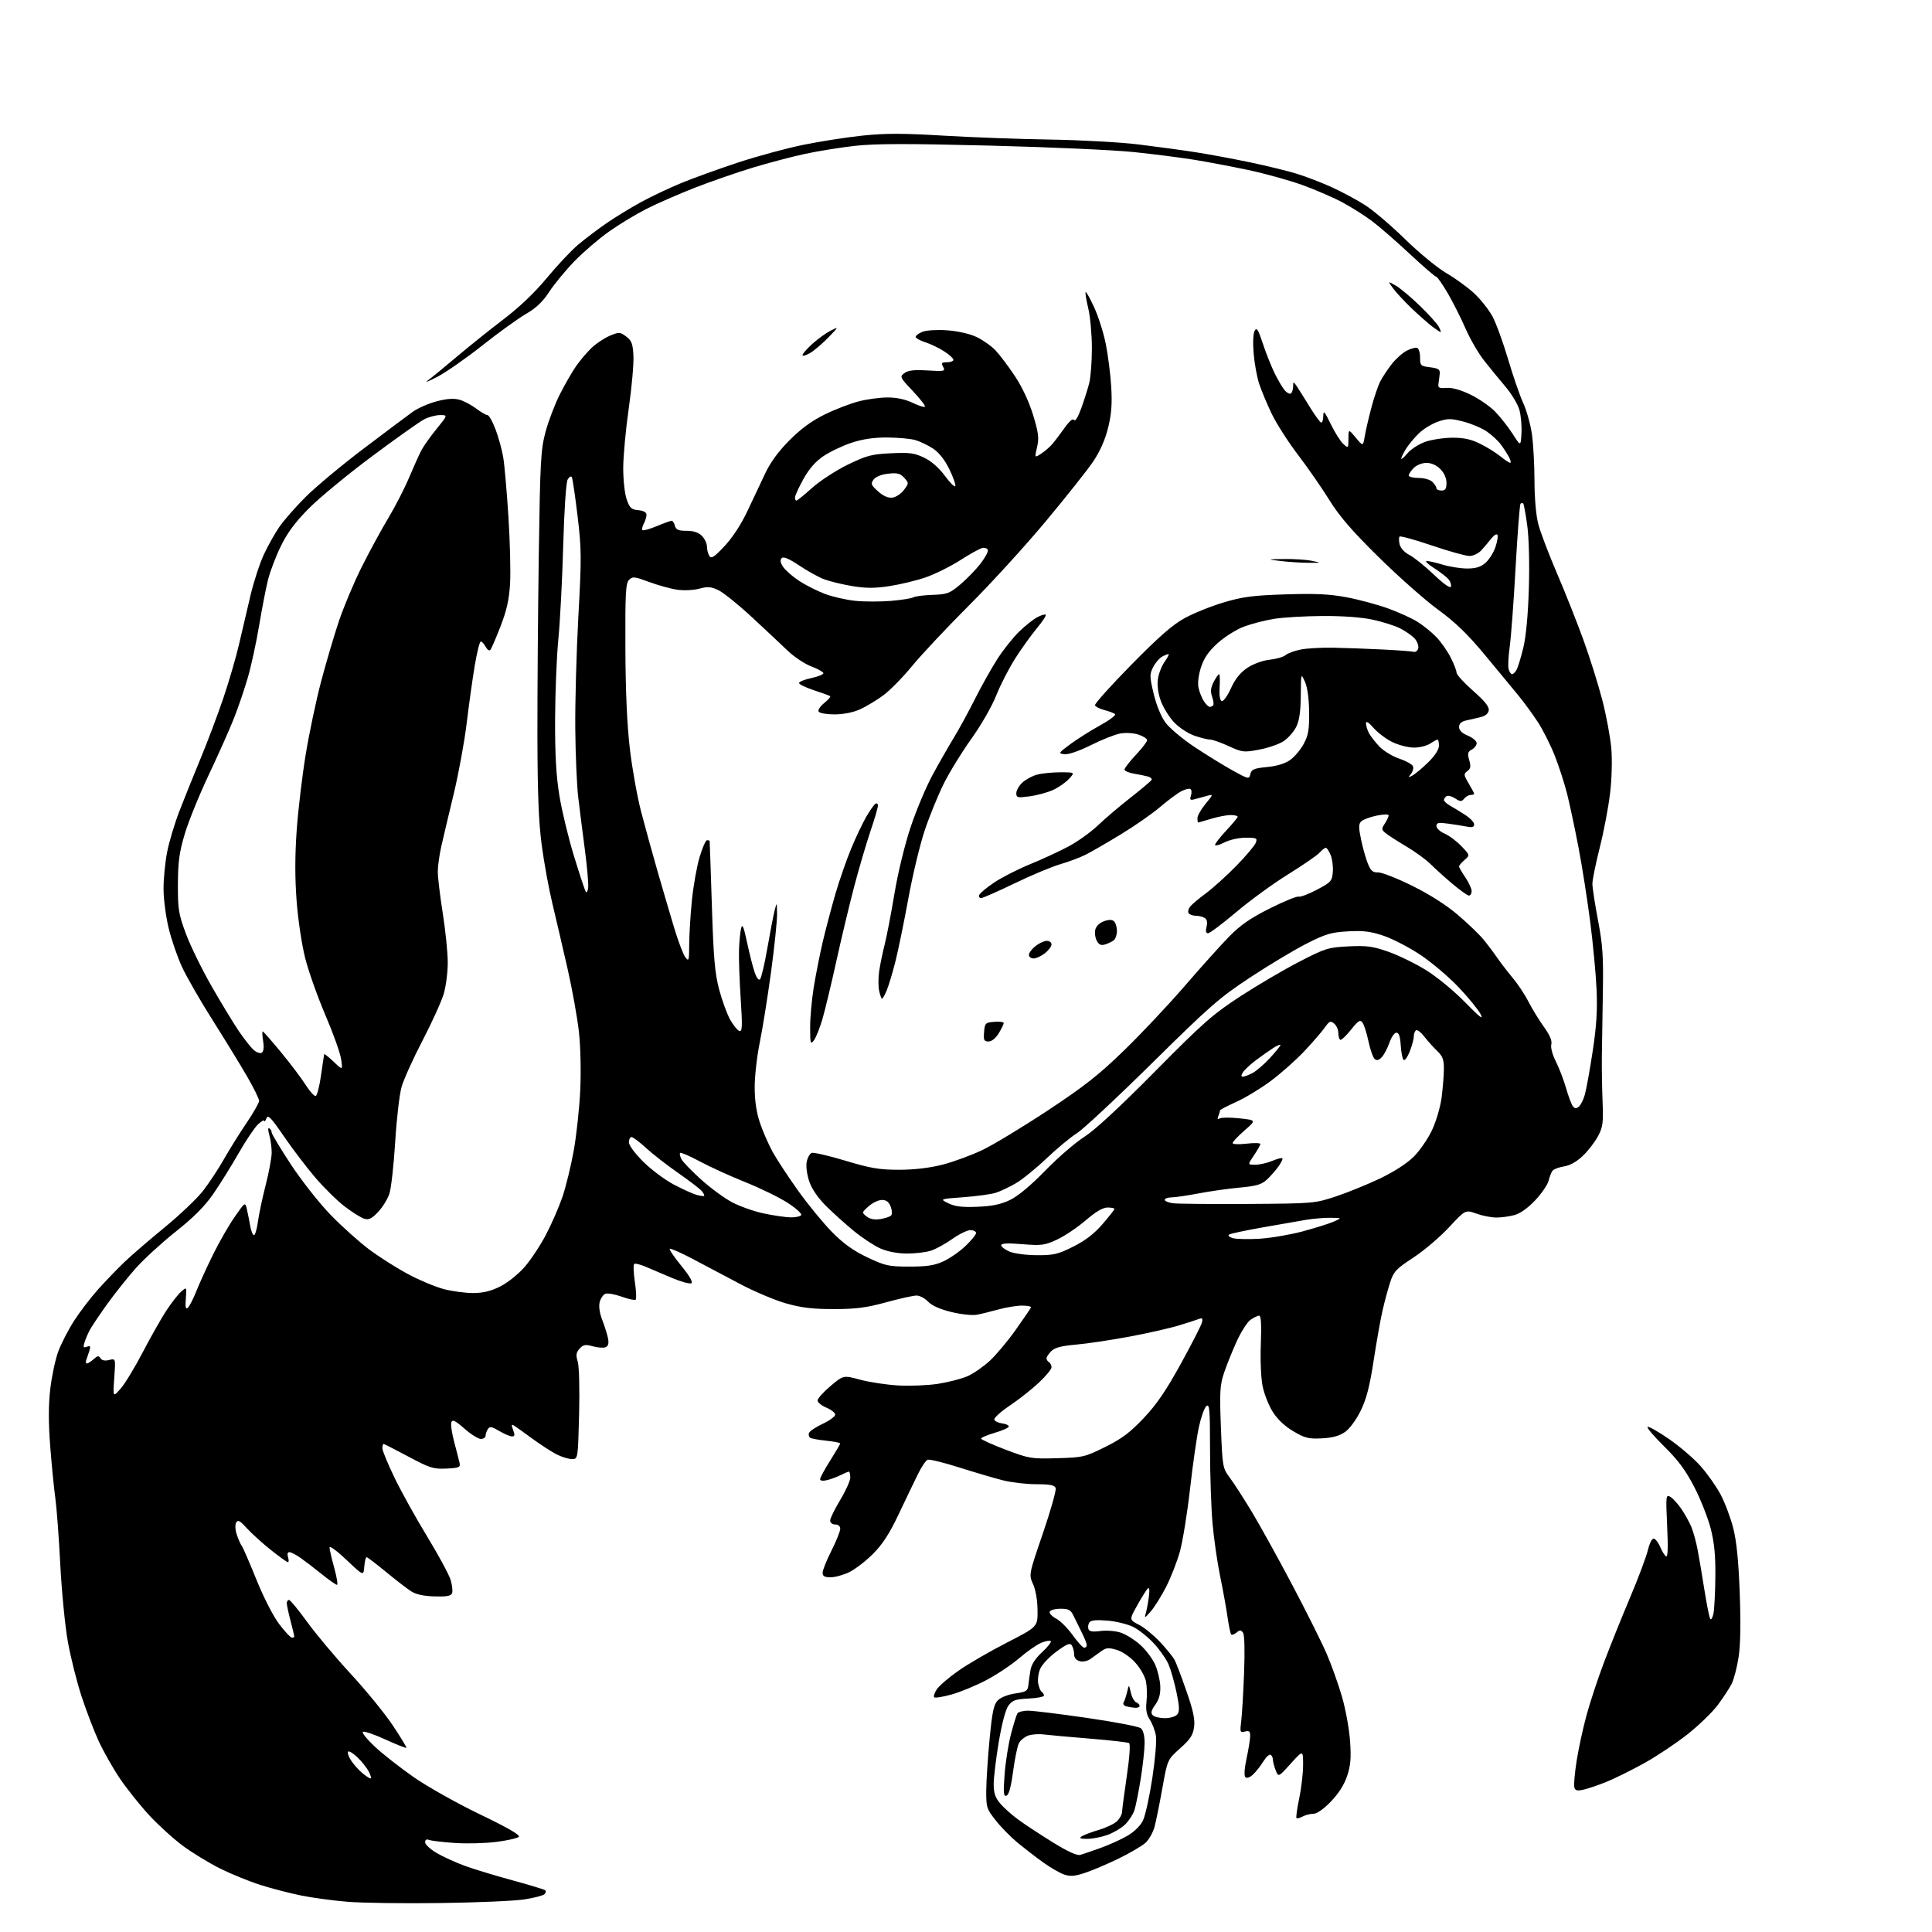<?xml version="1.0" encoding="UTF-8" standalone="no"?>
<svg 
  version="1.1" 
  xmlns="http://www.w3.org/2000/svg" 
  xmlns:xlink="http://www.w3.org/1999/xlink" 
  xmlns:svg="http://www.w3.org/2000/svg"
  xmlns:rdf="http://www.w3.org/1999/02/22-rdf-syntax-ns#"
  xmlns:cc="http://creativecommons.org/ns#"
  xmlns:dc="http://purl.org/dc/elements/1.1/"
  viewBox="0 0 768 768"
  width="768"
  height="768"
>
<style>svg {background-color: white; }</style>"
<path stroke="none" fill="black" fill-rule="evenodd" d="M175.00,756.49C160.43,756.69 143.82,756.46 138.10,755.98C132.38,755.51 124.11,754.39 119.73,753.50C115.34,752.62 108.09,750.74 103.63,749.33C99.16,747.92 91.90,744.96 87.50,742.77C83.10,740.57 76.47,736.53 72.77,733.80C69.07,731.07 63.05,725.61 59.39,721.67C55.73,717.73 50.49,711.16 47.73,707.09C44.97,703.01 41.18,696.33 39.29,692.25C37.40,688.17 34.32,680.12 32.43,674.37C30.55,668.62 28.10,658.87 26.99,652.71C25.88,646.55 24.52,632.73 23.97,622.00C23.42,611.28 22.53,599.35 21.99,595.50C21.45,591.65 20.54,582.42 19.97,574.99C19.24,565.61 19.24,558.67 19.97,552.26C20.55,547.19 21.98,540.44 23.15,537.27C24.32,534.09 27.17,528.58 29.47,525.00C31.78,521.42 36.08,515.80 39.04,512.50C42.01,509.20 46.69,504.33 49.46,501.68C52.23,499.03 59.45,492.81 65.50,487.85C71.55,482.89 78.43,476.34 80.78,473.29C83.14,470.24 86.89,464.54 89.12,460.62C91.35,456.70 95.38,450.24 98.09,446.26C100.79,442.28 103.00,438.38 103.00,437.59C103.00,436.80 100.83,432.41 98.18,427.83C95.53,423.25 89.37,413.21 84.51,405.52C79.64,397.83 74.16,388.29 72.33,384.33C70.50,380.38 68.10,373.39 67.01,368.82C65.91,364.24 65.01,357.28 65.01,353.34C65.00,349.40 65.63,342.87 66.41,338.84C67.18,334.80 69.38,327.45 71.29,322.50C73.20,317.55 77.02,308.07 79.77,301.43C82.53,294.80 86.59,284.00 88.81,277.43C91.03,270.87 93.84,261.23 95.05,256.00C96.26,250.78 98.30,242.05 99.59,236.61C100.88,231.17 103.28,223.87 104.91,220.38C106.54,216.89 109.31,211.96 111.06,209.42C112.81,206.88 117.49,201.54 121.46,197.57C125.43,193.60 135.77,184.98 144.42,178.42C153.08,171.87 161.89,165.26 164.00,163.75C166.11,162.24 170.47,160.33 173.69,159.50C177.78,158.45 180.49,158.28 182.73,158.92C184.48,159.43 187.44,161.00 189.30,162.42C191.17,163.84 193.18,165.00 193.77,165.00C194.37,165.00 195.83,167.59 197.01,170.75C198.20,173.91 199.58,178.97 200.07,181.99C200.57,185.00 201.48,195.57 202.11,205.47C202.74,215.37 203.03,227.30 202.76,231.98C202.38,238.39 201.44,242.60 198.96,249.00C197.14,253.68 195.33,257.89 194.92,258.36C194.52,258.83 193.68,258.27 193.06,257.11C192.44,255.95 191.56,255.00 191.12,255.00C190.67,255.00 189.58,259.39 188.69,264.75C187.80,270.11 186.36,280.43 185.49,287.68C184.61,294.93 182.30,307.53 180.34,315.68C178.37,323.83 176.16,333.20 175.41,336.50C174.66,339.80 174.04,344.30 174.03,346.50C174.03,348.70 174.91,356.12 176.00,363.00C177.09,369.88 177.98,378.68 177.99,382.57C177.99,386.46 177.28,392.08 176.39,395.07C175.51,398.06 171.71,406.41 167.96,413.64C164.20,420.86 160.44,429.19 159.61,432.14C158.78,435.09 157.64,444.93 157.09,454.00C156.53,463.07 155.51,472.26 154.82,474.41C154.13,476.56 152.11,479.86 150.34,481.74C147.78,484.45 146.62,485.02 144.80,484.47C143.54,484.08 140.06,481.91 137.07,479.63C134.09,477.36 128.81,472.18 125.35,468.13C121.88,464.07 116.26,456.68 112.85,451.70C107.68,444.16 106.52,442.97 105.90,444.57C105.48,445.63 105.11,446.08 105.07,445.58C105.03,445.07 103.90,445.69 102.55,446.95C101.21,448.22 97.76,453.36 94.89,458.38C92.02,463.39 87.50,470.65 84.85,474.50C81.43,479.46 77.10,483.83 69.96,489.50C64.42,493.90 57.26,500.45 54.04,504.06C50.82,507.67 45.62,514.20 42.49,518.56C39.36,522.93 36.22,527.62 35.52,529.00C34.83,530.37 33.94,532.51 33.56,533.74C33.00,535.57 33.18,535.87 34.55,535.34C35.94,534.81 36.10,535.11 35.48,537.10C35.06,538.42 34.51,540.06 34.26,540.75C34.00,541.44 34.14,542.00 34.56,542.00C34.99,542.00 36.19,541.23 37.23,540.29C38.77,538.90 39.28,538.83 39.95,539.93C40.50,540.80 41.69,541.04 43.38,540.62C45.98,539.97 45.98,539.97 45.42,547.73C44.87,555.50 44.87,555.50 47.91,552.06C49.59,550.18 53.53,543.69 56.68,537.66C59.82,531.63 64.04,524.18 66.05,521.10C68.05,518.02 70.72,514.60 71.96,513.50C74.23,511.50 74.23,511.50 73.87,516.17C73.60,519.60 73.80,520.58 74.65,519.88C75.28,519.35 76.82,516.35 78.07,513.21C79.32,510.07 82.34,503.45 84.79,498.50C87.24,493.55 91.09,486.86 93.35,483.64C97.45,477.78 97.45,477.78 98.12,480.64C98.50,482.21 99.09,485.19 99.45,487.25C99.80,489.31 100.48,491.00 100.95,491.00C101.42,491.00 102.12,488.64 102.51,485.75C102.89,482.86 104.28,476.29 105.60,471.14C106.92,465.99 108.00,460.14 108.00,458.13C108.00,456.13 107.58,453.02 107.06,451.22C106.48,449.20 106.48,448.18 107.06,448.54C107.58,448.86 108.00,449.60 108.00,450.19C108.00,450.78 111.44,456.49 115.63,462.88C119.83,469.27 126.92,478.27 131.38,482.88C135.85,487.49 142.81,493.73 146.85,496.75C150.89,499.76 157.87,504.18 162.35,506.56C166.83,508.95 173.18,511.59 176.46,512.45C179.74,513.30 184.94,514.00 188.01,514.00C192.03,514.00 195.08,513.27 198.80,511.41C201.73,509.95 205.97,506.57 208.52,503.66C211.00,500.82 214.86,494.99 217.09,490.70C219.33,486.41 222.26,479.66 223.61,475.70C224.95,471.74 226.95,463.55 228.05,457.50C229.14,451.45 230.31,440.65 230.65,433.50C231.00,425.97 230.79,416.16 230.13,410.20C229.51,404.54 227.44,393.06 225.53,384.70C223.62,376.34 220.92,364.77 219.54,359.00C218.15,353.23 216.27,342.88 215.35,336.00C214.12,326.75 213.68,315.45 213.63,292.50C213.60,275.45 213.85,243.05 214.18,220.50C214.72,183.16 214.96,178.80 216.87,171.64C218.03,167.32 220.61,160.57 222.61,156.64C224.61,152.71 227.50,147.70 229.03,145.50C230.56,143.30 233.31,140.06 235.15,138.30C236.99,136.54 240.26,134.37 242.41,133.47C246.11,131.93 246.45,131.94 248.91,133.77C251.09,135.40 251.55,136.62 251.80,141.43C251.97,144.58 251.13,153.99 249.94,162.33C248.74,170.67 247.76,181.32 247.74,186.00C247.73,190.74 248.33,196.27 249.11,198.50C250.30,201.93 250.96,202.54 253.75,202.81C255.84,203.01 257.00,203.67 257.00,204.63C257.00,205.46 256.51,207.04 255.92,208.15C255.32,209.26 255.09,210.42 255.40,210.73C255.70,211.04 258.27,210.32 261.11,209.14C263.95,207.96 266.60,207.00 267.02,207.00C267.43,207.00 268.00,207.90 268.29,209.00C268.71,210.59 269.65,211.00 272.91,211.00C275.67,211.00 277.65,211.65 279.00,213.00C280.10,214.10 281.01,216.01 281.02,217.25C281.02,218.49 281.46,220.18 281.98,221.00C282.75,222.22 283.88,221.49 288.02,217.08C291.20,213.69 294.63,208.43 297.15,203.08C299.37,198.36 302.58,191.57 304.27,188.00C306.30,183.71 309.58,179.26 313.92,174.92C318.49,170.35 322.79,167.22 328.00,164.68C332.12,162.67 338.18,160.35 341.46,159.52C344.74,158.68 349.88,158.00 352.89,158.00C356.42,158.00 359.92,158.75 362.74,160.11C365.14,161.28 367.36,161.98 367.66,161.67C367.97,161.36 365.82,158.57 362.88,155.46C357.70,149.99 357.60,149.77 359.52,148.32C361.00,147.21 363.33,146.94 368.70,147.26C375.46,147.67 375.85,147.58 374.92,145.85C374.08,144.28 374.31,144.00 376.46,144.00C377.86,144.00 379.00,143.56 379.00,143.01C379.00,142.47 377.31,140.94 375.25,139.62C373.19,138.29 369.81,136.68 367.75,136.03C365.69,135.38 364.00,134.42 364.00,133.90C364.00,133.38 365.24,132.47 366.75,131.88C368.30,131.27 372.58,131.02 376.57,131.31C380.72,131.61 385.50,132.69 388.15,133.94C390.64,135.11 394.05,137.51 395.73,139.28C397.41,141.05 400.88,145.65 403.44,149.50C406.33,153.85 409.06,159.70 410.67,164.95C412.84,172.08 413.09,174.08 412.25,177.73C411.26,182.06 411.26,182.06 413.86,180.35C415.29,179.42 417.27,177.72 418.25,176.58C419.24,175.43 421.44,172.54 423.15,170.14C425.16,167.31 426.50,166.19 426.98,166.96C427.41,167.66 428.56,165.77 429.81,162.32C430.97,159.12 432.40,154.61 432.98,152.30C433.57,149.99 434.05,143.69 434.04,138.30C434.03,132.91 433.38,125.80 432.59,122.51C431.80,119.21 431.33,116.33 431.56,116.11C431.78,115.88 433.30,118.58 434.92,122.10C436.55,125.62 438.62,132.10 439.52,136.50C440.42,140.90 441.41,148.60 441.72,153.62C442.14,160.51 441.84,164.52 440.50,170.00C439.33,174.76 437.30,179.37 434.61,183.38C432.35,186.75 423.86,197.46 415.75,207.18C407.64,216.91 393.89,231.98 385.18,240.68C376.47,249.38 366.32,260.19 362.62,264.70C358.93,269.21 353.73,274.50 351.08,276.44C348.42,278.39 344.28,280.88 341.88,281.97C339.19,283.19 335.31,283.96 331.81,283.98C328.68,283.99 325.81,283.50 325.43,282.89C325.05,282.28 326.04,280.75 327.62,279.48C329.21,278.21 330.27,276.98 330.00,276.75C329.73,276.51 326.86,275.46 323.64,274.41C320.42,273.36 317.72,272.07 317.64,271.55C317.56,271.03 319.75,270.13 322.50,269.55C325.25,268.96 327.42,268.07 327.31,267.57C327.21,267.07 325.01,265.85 322.42,264.87C319.83,263.89 315.64,261.09 313.11,258.66C310.57,256.22 304.15,250.20 298.82,245.26C293.50,240.33 287.54,235.54 285.59,234.61C282.65,233.21 281.31,233.11 277.96,234.01C275.68,234.62 271.83,234.81 269.20,234.42C266.61,234.05 261.60,232.66 258.06,231.35C252.22,229.17 251.48,229.09 250.06,230.51C248.72,231.85 248.51,235.72 248.60,257.79C248.67,274.98 249.27,288.23 250.39,297.79C251.32,305.64 253.34,316.89 254.89,322.79C256.43,328.68 259.37,339.35 261.43,346.50C263.49,353.65 266.47,363.77 268.04,369.00C269.62,374.23 271.59,379.40 272.42,380.50C273.82,382.35 273.94,381.95 273.97,375.36C273.99,371.43 274.47,363.55 275.05,357.86C275.62,352.16 276.99,344.46 278.09,340.75C279.19,337.04 280.52,334.00 281.04,334.00C281.57,334.00 282.04,334.11 282.09,334.25C282.13,334.39 282.54,345.98 282.98,360.00C283.64,380.90 284.17,386.92 285.88,393.36C287.03,397.69 288.99,403.06 290.24,405.29C291.48,407.53 293.13,409.56 293.90,409.81C295.08,410.19 295.16,408.17 294.43,396.88C293.95,389.52 293.65,380.80 293.77,377.50C293.88,374.20 294.26,370.38 294.61,369.00C295.09,367.07 295.63,368.32 296.94,374.50C297.87,378.90 299.22,384.23 299.93,386.34C300.71,388.67 301.58,389.82 302.13,389.27C302.63,388.77 303.94,383.21 305.03,376.93C306.13,370.64 307.42,363.93 307.91,362.00C308.80,358.50 308.80,358.50 308.90,363.23C308.95,365.83 307.88,376.22 306.51,386.31C305.14,396.40 303.12,409.06 302.01,414.44C300.91,419.82 300.00,427.78 300.00,432.14C300.00,437.49 300.67,442.08 302.07,446.28C303.21,449.70 305.52,454.98 307.19,458.00C308.87,461.02 313.45,467.98 317.37,473.46C321.29,478.94 327.33,486.29 330.78,489.79C335.31,494.38 339.22,497.18 344.78,499.82C351.89,503.19 353.22,503.48 361.50,503.49C368.55,503.49 371.49,503.03 375.06,501.38C377.57,500.23 381.51,497.49 383.81,495.29C386.11,493.10 388.00,490.79 388.00,490.15C388.00,489.52 386.99,489.00 385.75,489.00C384.51,489.00 381.30,490.56 378.62,492.46C375.94,494.37 372.12,496.47 370.13,497.14C368.13,497.80 363.77,498.32 360.43,498.30C356.63,498.27 352.71,497.51 349.93,496.27C347.49,495.19 342.80,492.09 339.50,489.40C336.20,486.70 331.21,482.22 328.41,479.43C325.12,476.17 322.74,472.68 321.69,469.62C320.76,466.87 320.33,463.59 320.68,461.85C321.01,460.19 321.90,458.59 322.66,458.30C323.41,458.01 329.43,459.40 336.03,461.39C346.11,464.42 349.52,465.00 357.35,465.00C363.41,465.00 369.46,464.29 374.59,462.99C378.94,461.88 386.10,459.26 390.50,457.15C394.90,455.05 406.60,447.97 416.50,441.43C431.07,431.80 436.86,427.25 446.87,417.52C453.68,410.91 464.48,399.44 470.87,392.03C477.27,384.61 485.20,375.79 488.50,372.41C493.06,367.74 496.95,365.04 504.70,361.15C510.32,358.33 515.49,356.21 516.20,356.43C516.92,356.66 520.20,355.41 523.50,353.67C529.10,350.71 529.52,350.24 529.82,346.62C529.99,344.49 529.60,341.45 528.95,339.87C528.29,338.29 527.43,337.00 527.03,337.00C526.64,337.00 525.51,337.88 524.54,338.96C523.56,340.04 517.93,343.91 512.03,347.57C506.12,351.23 496.84,357.99 491.39,362.60C485.95,367.20 480.93,370.97 480.23,370.98C479.36,370.99 479.17,370.18 479.62,368.39C480.05,366.67 479.80,365.49 478.89,364.91C478.12,364.43 476.51,364.02 475.31,364.02C474.10,364.01 472.83,363.53 472.47,362.96C472.12,362.38 472.43,361.19 473.16,360.30C473.90,359.42 476.75,357.03 479.50,355.00C482.25,352.96 487.64,348.09 491.47,344.17C495.31,340.25 498.78,336.13 499.19,335.02C499.87,333.17 499.53,333.00 495.18,333.00C492.49,333.00 488.81,333.82 486.71,334.89C484.67,335.93 483.00,336.36 483.00,335.85C483.00,335.34 485.02,332.75 487.50,330.10C489.97,327.46 492.00,325.00 492.00,324.65C492.00,324.29 490.72,324.00 489.16,324.00C487.60,324.00 484.11,324.67 481.41,325.49C478.71,326.31 476.39,326.98 476.25,326.99C476.11,327.00 476.00,326.20 476.00,325.23C476.00,324.25 477.44,321.71 479.20,319.57C482.33,315.77 482.35,315.70 479.95,316.33C478.60,316.69 476.44,317.28 475.14,317.64C473.09,318.21 472.86,318.02 473.43,316.23C473.79,315.10 473.69,313.93 473.22,313.64C472.74,313.34 471.10,313.75 469.56,314.55C468.03,315.35 464.24,318.16 461.14,320.81C458.04,323.46 451.00,328.36 445.50,331.70C440.00,335.05 433.69,338.69 431.47,339.80C429.25,340.91 424.75,342.59 421.47,343.54C418.19,344.49 410.03,347.90 403.34,351.13C396.66,354.36 390.66,357.00 390.01,357.00C389.36,357.00 389.01,356.46 389.24,355.79C389.46,355.13 392.08,352.92 395.07,350.90C398.06,348.87 404.55,345.56 409.50,343.53C414.45,341.51 421.43,338.27 425.00,336.34C428.57,334.41 433.75,330.68 436.50,328.05C439.25,325.41 445.10,320.44 449.50,317.00C453.90,313.56 457.64,310.39 457.81,309.96C457.97,309.52 457.30,308.95 456.31,308.67C455.31,308.40 452.81,307.89 450.75,307.54C448.69,307.19 447.00,306.46 447.00,305.91C447.00,305.36 449.03,302.75 451.50,300.10C453.98,297.46 456.00,294.81 456.00,294.22C456.00,293.64 454.45,292.64 452.56,292.02C450.60,291.37 447.49,291.18 445.31,291.58C443.22,291.96 437.97,294.04 433.66,296.20C428.95,298.55 424.75,299.99 423.16,299.81C420.60,299.51 420.69,299.36 425.50,295.80C428.25,293.76 433.55,290.42 437.27,288.37C440.99,286.32 443.69,284.31 443.27,283.90C442.85,283.49 440.96,282.76 439.07,282.28C437.18,281.80 435.48,280.93 435.28,280.35C435.09,279.77 441.58,272.52 449.72,264.25C460.76,253.02 466.15,248.32 471.00,245.67C474.57,243.72 481.55,240.92 486.50,239.45C494.00,237.22 498.08,236.69 511.00,236.27C522.98,235.88 528.51,236.15 535.37,237.44C540.25,238.36 547.69,240.37 551.91,241.91C556.12,243.44 561.35,245.83 563.53,247.21C565.72,248.59 569.00,251.24 570.84,253.11C572.68,254.97 575.26,258.62 576.59,261.22C577.92,263.81 579.00,266.59 579.00,267.38C579.00,268.18 581.95,271.42 585.55,274.58C590.19,278.66 592.01,280.92 591.80,282.36C591.60,283.67 590.45,284.63 588.50,285.09C586.85,285.48 584.26,286.07 582.75,286.42C580.89,286.84 580.00,287.68 580.00,289.01C580.00,290.31 581.18,291.47 583.50,292.44C585.42,293.24 587.00,294.58 587.00,295.41C587.00,296.25 586.13,297.39 585.07,297.96C583.45,298.83 583.28,299.50 584.04,302.16C584.76,304.66 584.61,305.56 583.30,306.52C581.78,307.64 581.82,308.03 583.82,311.42C585.02,313.45 586.00,315.31 586.00,315.56C586.00,315.80 585.38,316.00 584.62,316.00C583.86,316.00 582.70,316.66 582.03,317.46C580.97,318.74 580.52,318.73 578.45,317.38C577.15,316.52 575.62,316.12 575.04,316.47C574.47,316.83 574.00,317.52 574.00,318.00C574.00,318.49 575.04,319.48 576.31,320.20C577.59,320.91 580.29,322.56 582.31,323.85C584.34,325.14 586.00,326.86 586.00,327.68C586.00,328.76 585.26,329.01 583.25,328.62C581.74,328.32 578.36,327.78 575.75,327.42C571.79,326.88 571.00,327.04 571.00,328.37C571.00,329.25 572.46,330.60 574.25,331.37C576.04,332.13 579.04,334.38 580.93,336.36C584.35,339.96 584.35,339.96 582.18,341.85C580.98,342.89 580.00,344.04 580.00,344.42C580.00,344.80 581.12,346.76 582.50,348.79C583.87,350.81 585.00,353.26 585.00,354.23C585.00,355.20 584.52,356.00 583.93,356.00C583.34,356.00 580.34,353.86 577.26,351.25C574.18,348.64 570.27,345.11 568.58,343.41C566.88,341.71 562.58,338.59 559.00,336.46C555.42,334.34 551.71,331.94 550.74,331.14C549.15,329.81 549.13,329.46 550.49,327.37C551.32,326.11 552.00,324.66 552.00,324.16C552.00,323.61 550.07,323.64 547.25,324.22C544.64,324.76 541.89,325.78 541.15,326.48C540.05,327.53 540.03,328.82 541.02,333.63C541.69,336.86 542.89,341.16 543.70,343.18C544.89,346.17 545.66,346.85 547.83,346.80C549.30,346.76 555.40,349.15 561.39,352.12C568.22,355.50 574.92,359.76 579.39,363.57C583.30,366.91 587.85,371.26 589.50,373.23C591.15,375.21 593.62,378.47 595.00,380.49C596.38,382.50 599.20,386.19 601.28,388.68C603.36,391.16 606.20,395.44 607.59,398.17C608.97,400.91 611.71,405.37 613.66,408.10C616.08,411.46 617.04,413.72 616.67,415.17C616.35,416.39 617.10,419.25 618.47,421.94C619.76,424.49 621.59,429.27 622.53,432.54C623.47,435.82 624.70,439.07 625.25,439.76C626.01,440.70 626.61,440.74 627.62,439.90C628.36,439.29 629.43,437.14 630.00,435.14C630.57,433.14 631.97,425.43 633.10,418.00C634.62,408.04 635.03,401.61 634.67,393.50C634.41,387.45 633.27,375.30 632.14,366.50C631.01,357.70 628.93,344.44 627.51,337.04C626.10,329.64 624.07,320.08 623.01,315.80C621.94,311.51 619.68,304.52 617.99,300.26C616.29,295.99 613.28,290.02 611.30,287.00C609.32,283.98 605.87,279.25 603.62,276.50C601.38,273.75 595.36,266.46 590.24,260.31C583.38,252.05 578.51,247.35 571.72,242.40C566.65,238.72 556.05,229.35 548.18,221.60C537.41,211.00 532.50,205.32 528.41,198.73C525.41,193.90 519.79,185.80 515.92,180.73C512.05,175.65 507.38,168.35 505.53,164.50C503.69,160.65 501.45,155.32 500.57,152.65C499.68,149.99 498.68,144.54 498.35,140.55C497.99,136.33 498.15,132.55 498.74,131.51C499.57,130.02 500.14,130.91 502.01,136.61C503.26,140.40 505.39,145.75 506.75,148.50C508.11,151.25 509.91,154.28 510.75,155.23C511.58,156.18 512.66,156.71 513.13,156.42C513.61,156.12 514.01,154.90 514.03,153.69C514.06,151.68 514.16,151.64 515.28,153.24C515.95,154.20 518.29,157.91 520.48,161.49C522.68,165.07 524.81,168.00 525.23,168.00C525.66,168.00 526.01,166.76 526.03,165.25C526.05,162.98 526.57,163.56 528.99,168.57C530.61,171.90 532.85,175.46 533.97,176.47C535.98,178.29 536.00,178.27 536.03,174.40C536.05,170.50 536.05,170.50 538.94,173.98C541.82,177.46 541.82,177.46 542.50,173.48C542.87,171.29 544.04,166.20 545.11,162.16C546.17,158.12 547.77,153.39 548.66,151.66C549.55,149.92 551.61,146.80 553.24,144.72C554.88,142.64 557.55,140.25 559.18,139.41C560.80,138.57 562.67,138.06 563.32,138.28C563.97,138.49 564.50,140.21 564.50,142.09C564.50,145.32 564.71,145.53 568.50,146.00C571.75,146.41 572.47,146.87 572.32,148.50C572.21,149.60 571.99,151.39 571.82,152.47C571.55,154.16 572.01,154.41 575.00,154.19C577.23,154.03 580.67,154.99 584.50,156.84C587.80,158.43 592.19,161.45 594.26,163.54C596.32,165.64 599.47,169.63 601.26,172.42C604.50,177.48 604.50,177.48 604.80,172.29C604.97,169.43 604.61,165.26 604.01,163.03C603.41,160.80 600.91,156.61 598.47,153.74C596.02,150.86 592.18,146.16 589.93,143.30C587.68,140.44 584.36,134.71 582.56,130.57C580.76,126.43 577.57,120.11 575.48,116.52C573.38,112.94 571.32,110.00 570.90,110.00C570.48,110.00 565.72,105.89 560.32,100.86C554.92,95.83 548.25,90.03 545.50,87.96C542.75,85.89 537.58,82.59 534.00,80.64C530.42,78.69 523.17,75.53 517.88,73.61C512.58,71.69 502.78,68.97 496.09,67.56C489.41,66.15 479.65,64.30 474.41,63.46C469.17,62.62 458.50,61.26 450.69,60.45C442.89,59.63 417.15,58.48 393.50,57.88C361.11,57.06 347.91,57.08 340.00,57.96C334.23,58.60 325.25,60.04 320.06,61.16C314.87,62.27 305.47,64.75 299.18,66.66C292.88,68.57 282.53,72.16 276.18,74.64C269.84,77.13 261.24,80.88 257.07,82.99C252.91,85.09 246.20,89.15 242.16,92.00C238.12,94.85 231.92,100.17 228.37,103.82C224.82,107.48 220.31,112.95 218.34,115.98C215.76,119.96 213.14,122.44 208.98,124.86C205.81,126.70 198.02,132.33 191.68,137.36C185.34,142.39 177.31,147.98 173.83,149.80C170.35,151.61 168.62,152.29 169.98,151.30C171.35,150.31 176.46,146.12 181.34,142.00C186.22,137.88 194.64,131.12 200.06,127.00C206.45,122.15 212.55,116.33 217.37,110.50C221.47,105.55 227.05,99.62 229.77,97.31C232.50,95.01 237.60,91.14 241.11,88.72C244.63,86.29 250.88,82.48 255.00,80.24C259.12,78.00 266.32,74.60 271.00,72.69C275.68,70.77 285.70,67.15 293.28,64.64C300.86,62.14 312.56,58.96 319.28,57.58C326.00,56.21 336.68,54.54 343.00,53.89C351.98,52.95 359.00,52.96 375.00,53.92C386.27,54.59 405.40,55.30 417.50,55.48C429.60,55.67 445.35,56.54 452.50,57.41C459.65,58.28 470.00,59.69 475.50,60.55C481.00,61.41 490.81,63.24 497.30,64.61C503.78,65.97 512.04,68.00 515.65,69.12C519.25,70.23 525.47,72.63 529.46,74.45C533.45,76.27 539.37,79.44 542.61,81.51C545.85,83.57 553.00,89.66 558.50,95.04C564.04,100.45 571.40,106.51 575.00,108.60C578.58,110.68 583.56,114.32 586.08,116.67C588.60,119.03 591.82,123.10 593.25,125.73C594.68,128.35 597.47,135.99 599.46,142.70C601.44,149.41 604.16,157.30 605.51,160.23C606.85,163.16 608.40,168.70 608.95,172.53C609.51,176.36 609.97,184.69 609.98,191.04C609.99,198.02 610.59,204.86 611.50,208.36C612.33,211.53 615.66,220.31 618.90,227.85C622.14,235.39 626.88,247.34 629.44,254.39C632.00,261.45 635.38,272.23 636.96,278.36C638.54,284.49 640.14,293.10 640.52,297.50C640.92,302.17 640.71,309.67 640.01,315.50C639.35,321.00 637.51,330.68 635.91,337.00C634.31,343.32 633.00,349.76 633.00,351.30C633.00,352.84 634.00,359.36 635.23,365.80C637.10,375.63 637.41,380.22 637.16,394.50C636.99,403.85 636.81,415.32 636.76,420.00C636.71,424.68 636.84,432.77 637.05,438.00C637.39,446.24 637.15,448.04 635.29,451.56C634.11,453.80 631.43,457.30 629.33,459.34C626.84,461.76 624.19,463.27 621.77,463.65C619.72,463.98 617.64,464.76 617.16,465.37C616.67,465.99 615.97,467.78 615.60,469.34C615.22,470.90 612.86,474.38 610.33,477.07C607.50,480.10 604.36,482.36 602.12,482.98C600.13,483.54 596.87,483.99 594.88,483.99C592.88,484.00 589.28,483.30 586.88,482.43C582.50,480.87 582.50,480.87 576.00,487.88C572.42,491.73 566.06,497.14 561.85,499.90C555.01,504.37 554.03,505.41 552.62,509.70C551.76,512.34 550.38,517.42 549.57,521.00C548.75,524.58 547.16,533.58 546.02,541.00C544.49,551.03 543.18,556.10 540.93,560.71C539.20,564.27 536.56,567.89 534.75,569.18C532.51,570.77 529.82,571.53 525.54,571.76C520.26,572.05 518.83,571.71 514.20,569.00C510.80,567.01 507.85,564.25 505.99,561.32C504.40,558.81 502.57,554.23 501.93,551.15C501.26,547.92 500.95,540.79 501.20,534.28C501.49,526.53 501.29,523.00 500.54,523.00C499.94,523.00 498.39,523.74 497.10,524.64C495.81,525.54 493.30,529.48 491.53,533.39C489.76,537.30 487.49,542.95 486.50,545.96C484.94,550.68 484.79,553.56 485.33,567.45C485.96,583.23 486.01,583.56 488.93,587.50C490.57,589.70 494.48,595.77 497.63,601.00C500.78,606.23 507.99,619.25 513.65,629.95C519.31,640.65 525.50,653.05 527.41,657.50C529.33,661.95 532.05,669.60 533.47,674.49C534.89,679.39 536.33,687.28 536.66,692.03C537.15,698.83 536.90,701.78 535.51,705.96C534.36,709.43 532.13,712.95 529.06,716.13C526.18,719.12 523.50,721.00 522.12,721.00C520.88,721.00 518.96,721.49 517.85,722.08C516.74,722.68 515.62,722.96 515.37,722.71C515.12,722.46 515.61,718.93 516.46,714.88C517.31,710.82 518.00,704.83 518.00,701.56C518.00,695.62 518.00,695.62 513.09,701.06C508.18,706.50 508.18,706.50 507.09,703.68C506.49,702.14 506.00,700.25 506.00,699.49C506.00,698.74 505.59,697.86 505.09,697.55C504.58,697.24 503.25,698.48 502.12,700.31C500.99,702.14 499.14,704.47 498.01,705.49C496.75,706.63 495.60,706.99 495.04,706.43C494.49,705.87 494.68,702.92 495.53,699.00C496.30,695.42 496.95,691.44 496.96,690.13C496.99,688.22 496.60,687.87 494.90,688.31C492.94,688.83 492.85,688.57 493.40,684.18C493.72,681.61 494.24,672.98 494.54,665.00C494.88,656.23 494.72,649.93 494.13,649.06C493.31,647.86 492.89,647.85 491.55,648.96C490.67,649.69 489.71,650.04 489.42,649.75C489.12,649.45 488.47,646.35 487.97,642.86C487.48,639.36 486.15,632.04 485.03,626.60C483.90,621.15 482.54,611.70 482.00,605.60C481.46,599.49 481.01,586.23 481.01,576.13C481.00,560.19 480.81,557.91 479.55,558.96C478.75,559.62 477.41,563.39 476.56,567.33C475.71,571.27 474.12,582.38 473.04,592.00C471.95,601.62 470.14,612.79 469.01,616.82C467.88,620.85 465.42,627.15 463.54,630.82C461.66,634.49 458.93,638.85 457.49,640.50C454.93,643.42 454.87,643.43 455.54,641.00C455.92,639.62 456.45,636.70 456.72,634.50C457.04,631.85 456.87,630.84 456.21,631.50C455.67,632.05 453.79,635.06 452.04,638.20C448.87,643.89 448.87,643.89 452.71,645.85C454.82,646.93 458.61,650.02 461.14,652.72C463.66,655.42 466.25,658.60 466.90,659.80C467.54,661.00 469.67,666.60 471.63,672.24C474.30,679.89 475.07,683.50 474.67,686.49C474.25,689.73 473.18,691.37 469.11,695.00C464.08,699.50 464.08,699.50 462.06,710.83C460.94,717.06 459.55,723.97 458.95,726.19C458.35,728.41 456.76,731.25 455.41,732.50C454.06,733.75 449.22,736.59 444.67,738.81C440.11,741.02 434.06,743.60 431.22,744.52C427.15,745.86 425.39,745.98 422.94,745.13C421.23,744.53 417.50,742.37 414.66,740.33C411.82,738.28 407.30,734.80 404.60,732.59C401.91,730.37 397.97,726.37 395.85,723.69C392.18,719.04 392.00,718.49 392.05,711.66C392.08,707.72 392.69,698.51 393.39,691.19C394.44,680.30 395.04,677.51 396.68,675.88C397.82,674.73 400.77,673.58 403.59,673.18C407.86,672.57 408.54,672.16 408.77,669.99C408.92,668.62 409.30,665.93 409.61,664.01C409.99,661.66 411.50,659.31 414.26,656.76C416.50,654.69 418.05,652.71 417.70,652.37C417.35,652.02 415.65,652.32 413.91,653.04C412.18,653.75 408.23,656.51 405.13,659.17C402.03,661.83 396.11,665.77 391.98,667.93C387.84,670.10 381.65,672.65 378.22,673.60C374.80,674.55 371.71,675.04 371.36,674.70C371.01,674.35 371.47,672.93 372.38,671.55C373.28,670.17 377.13,666.85 380.93,664.19C384.72,661.52 393.38,656.49 400.17,653.01C412.51,646.68 412.51,646.68 412.44,640.09C412.40,636.14 411.69,631.99 410.66,629.72C408.95,625.94 408.95,625.94 414.58,609.48C417.68,600.42 419.96,592.34 419.64,591.51C419.20,590.36 417.36,590.00 411.93,590.00C408.00,590.00 402.02,589.30 398.64,588.44C395.26,587.59 387.45,585.29 381.28,583.33C375.10,581.37 369.46,579.99 368.75,580.27C368.03,580.54 366.26,583.18 364.82,586.13C363.37,589.08 359.94,596.23 357.20,602.00C353.55,609.70 350.83,613.89 347.01,617.71C344.14,620.58 339.90,623.84 337.58,624.96C335.26,626.08 331.94,627.00 330.18,627.00C327.78,627.00 327.00,626.56 327.00,625.19C327.00,624.20 328.57,620.26 330.50,616.44C332.42,612.62 334.00,608.71 334.00,607.75C334.00,606.67 333.24,606.00 332.00,606.00C330.86,606.00 330.00,605.33 330.00,604.45C330.00,603.59 331.80,599.91 334.00,596.26C336.20,592.61 338.00,588.59 338.00,587.31C338.00,586.04 337.75,585.00 337.45,585.00C337.15,585.00 335.69,585.61 334.20,586.36C332.72,587.11 330.26,588.02 328.75,588.38C327.09,588.78 326.00,588.63 326.00,587.99C326.00,587.42 327.80,584.10 330.00,580.62C332.20,577.13 334.00,574.06 334.00,573.78C334.00,573.51 331.54,573.03 328.53,572.71C325.51,572.40 322.61,571.88 322.07,571.54C321.53,571.21 321.32,570.34 321.59,569.62C321.87,568.89 324.33,567.25 327.05,565.98C329.77,564.70 332.00,563.07 332.00,562.34C332.00,561.62 330.43,560.37 328.50,559.56C326.57,558.76 325.00,557.47 325.00,556.71C325.00,555.94 327.31,553.36 330.13,550.98C335.27,546.65 335.27,546.65 341.88,548.44C345.52,549.43 352.32,550.46 357.00,550.74C361.68,551.01 368.85,550.72 372.94,550.08C377.04,549.44 382.29,548.08 384.62,547.05C386.95,546.02 390.92,543.27 393.44,540.95C395.97,538.62 400.61,533.07 403.77,528.61C406.92,524.15 409.65,520.16 409.83,519.75C410.02,519.34 408.43,519.00 406.30,519.00C404.18,519.00 399.98,519.68 396.97,520.51C393.96,521.34 390.06,522.30 388.31,522.63C386.52,522.97 382.04,522.49 378.15,521.54C373.66,520.44 370.39,518.98 368.92,517.42C367.67,516.09 365.61,515.00 364.34,515.00C363.07,515.00 357.63,516.21 352.26,517.68C344.44,519.83 340.31,520.37 331.50,520.38C323.08,520.39 318.62,519.86 312.50,518.13C308.10,516.89 299.77,513.37 294.00,510.30C288.23,507.23 279.73,502.74 275.13,500.32C270.52,497.90 266.52,496.15 266.24,496.43C265.95,496.71 268.02,499.75 270.83,503.18C274.04,507.10 275.53,509.67 274.84,510.10C274.23,510.47 270.76,509.53 267.12,508.00C263.48,506.47 258.79,504.48 256.71,503.57C254.62,502.67 252.57,502.15 252.14,502.41C251.72,502.67 251.81,505.84 252.35,509.45C252.89,513.05 253.05,516.28 252.71,516.62C252.37,516.96 249.88,516.44 247.17,515.46C244.46,514.49 241.53,513.97 240.65,514.30C239.78,514.64 238.75,516.14 238.38,517.63C237.95,519.34 238.36,522.04 239.48,524.92C240.46,527.44 241.48,530.73 241.74,532.24C242.07,534.10 241.74,535.16 240.70,535.56C239.87,535.88 237.60,535.71 235.66,535.17C232.68,534.35 231.86,534.50 230.40,536.11C229.00,537.66 228.86,538.64 229.66,541.26C230.22,543.13 230.45,552.03 230.20,562.25C229.75,580.00 229.75,580.00 227.33,580.00C226.01,580.00 223.25,579.15 221.21,578.11C219.17,577.06 214.80,574.23 211.50,571.81C208.20,569.38 204.94,567.06 204.25,566.64C203.29,566.06 203.23,566.48 203.98,568.44C204.74,570.44 204.64,571.00 203.53,571.00C202.75,571.00 200.47,570.03 198.46,568.85C195.42,567.05 194.66,566.93 193.92,568.10C193.43,568.87 193.02,570.06 193.02,570.75C193.01,571.44 192.16,572.00 191.14,572.00C190.12,572.00 187.19,570.16 184.64,567.92C181.03,564.74 179.87,564.17 179.42,565.34C179.11,566.17 179.61,569.69 180.54,573.17C181.47,576.65 182.43,580.40 182.68,581.50C183.08,583.29 182.54,583.53 177.44,583.78C172.28,584.03 170.91,583.59 162.36,579.03C157.18,576.26 152.74,574.00 152.48,574.00C152.21,574.00 152.01,574.79 152.01,575.75C152.02,576.71 154.21,582.00 156.87,587.50C159.53,593.00 165.37,603.51 169.85,610.87C174.33,618.22 178.50,625.95 179.13,628.04C179.76,630.14 180.02,632.51 179.71,633.32C179.28,634.43 177.58,634.74 172.71,634.60C168.38,634.48 165.34,633.80 163.39,632.54C161.80,631.51 157.31,628.05 153.41,624.84C149.51,621.63 146.05,619.00 145.72,619.00C145.39,619.00 144.98,620.69 144.81,622.75C144.50,626.50 144.50,626.50 137.75,620.09C134.04,616.57 131.00,614.33 131.00,615.11C131.00,615.90 131.84,619.57 132.87,623.27C133.89,626.97 134.38,630.00 133.96,630.00C133.53,630.00 130.78,628.06 127.84,625.70C124.90,623.33 121.08,620.41 119.35,619.20C117.61,617.99 115.67,617.00 115.03,617.00C114.32,617.00 114.11,617.78 114.50,619.00C114.85,620.10 114.83,621.00 114.46,621.00C114.09,621.00 111.02,618.80 107.64,616.11C104.26,613.42 99.97,609.53 98.11,607.48C95.35,604.44 94.56,604.03 93.87,605.26C93.38,606.14 93.50,608.19 94.16,610.14C94.78,611.99 95.68,614.00 96.15,614.60C96.62,615.21 99.22,621.20 101.92,627.91C104.74,634.89 108.60,642.44 110.95,645.56C113.21,648.55 115.50,651.00 116.03,651.00C116.56,651.00 117.00,650.80 117.00,650.55C117.00,650.30 116.33,647.51 115.50,644.34C114.67,641.17 114.00,638.00 114.00,637.29C114.00,636.58 114.40,636.00 114.88,636.00C115.37,636.00 118.62,639.94 122.10,644.75C125.59,649.56 133.37,658.84 139.40,665.37C145.43,671.89 152.96,681.11 156.12,685.85C159.28,690.58 161.72,694.61 161.54,694.79C161.35,694.98 157.55,693.46 153.08,691.42C148.62,689.37 144.63,688.04 144.23,688.45C143.83,688.85 146.03,691.55 149.12,694.43C152.21,697.31 159.12,702.72 164.48,706.46C169.85,710.20 181.66,716.84 190.74,721.21C201.83,726.54 206.92,729.48 206.24,730.16C205.69,730.71 201.69,731.62 197.37,732.18C193.04,732.74 185.62,732.93 180.89,732.62C176.15,732.30 171.53,731.76 170.64,731.41C169.55,731.00 169.00,731.31 169.00,732.35C169.00,733.21 171.08,735.14 173.63,736.63C176.18,738.12 181.24,740.42 184.87,741.74C188.51,743.06 197.04,745.65 203.83,747.49C210.62,749.34 216.44,751.11 216.77,751.44C217.10,751.77 216.94,752.46 216.41,752.99C215.89,753.51 212.32,754.44 208.48,755.04C204.64,755.65 189.57,756.30 175.00,756.49zM429.50,737.33C430.60,737.01 434.25,735.75 437.62,734.54C440.99,733.33 445.76,731.16 448.24,729.71C450.97,728.10 453.38,725.71 454.38,723.61C455.28,721.71 456.94,714.17 458.06,706.85C459.18,699.53 459.83,691.93 459.49,689.96C459.16,687.99 458.07,685.13 457.08,683.61C455.76,681.61 455.40,679.65 455.75,676.49C456.02,674.09 455.94,670.49 455.57,668.50C455.18,666.46 453.33,663.16 451.33,660.95C449.28,658.67 446.16,656.53 443.94,655.86C440.71,654.90 439.72,654.97 437.80,656.35C436.53,657.25 434.59,658.65 433.48,659.46C432.34,660.30 430.50,660.68 429.23,660.35C427.81,659.98 426.99,658.99 426.98,657.63C426.98,656.46 426.57,654.87 426.08,654.09C425.37,652.97 424.17,653.44 419.97,656.52C417.10,658.63 414.17,661.74 413.47,663.43C412.76,665.12 412.42,667.74 412.71,669.27C413.00,670.79 413.64,672.27 414.12,672.57C414.60,672.87 415.00,673.52 415.00,674.01C415.00,674.50 412.23,675.04 408.85,675.20C403.64,675.45 402.43,675.88 400.87,678.00C399.74,679.54 398.26,685.12 397.02,692.50C395.92,699.10 395.01,706.60 395.01,709.17C395.00,712.73 395.61,714.57 397.55,716.87C398.94,718.53 402.21,721.45 404.80,723.34C407.38,725.24 413.55,729.29 418.50,732.35C424.64,736.14 428.14,737.72 429.50,737.33zM432.12,730.98C429.38,730.97 428.86,730.73 430.00,729.98C430.82,729.43 433.91,728.27 436.85,727.39C439.79,726.52 443.06,724.94 444.10,723.90C445.15,722.85 446.02,721.21 446.04,720.25C446.07,719.29 446.91,712.88 447.92,706.00C449.03,698.49 449.39,693.26 448.83,692.91C448.31,692.58 441.28,691.78 433.20,691.13C425.11,690.47 416.84,689.72 414.82,689.47C412.79,689.21 410.01,689.43 408.63,689.95C407.25,690.48 405.63,691.82 405.04,692.93C404.44,694.05 403.40,699.10 402.72,704.15C401.90,710.32 401.04,713.49 400.09,713.81C398.92,714.19 398.79,712.79 399.34,705.39C399.71,700.50 400.85,693.29 401.87,689.36C402.90,685.44 404.05,681.72 404.43,681.11C404.81,680.50 406.78,680.01 408.81,680.03C410.84,680.04 421.39,681.34 432.27,682.92C443.14,684.49 452.70,686.34 453.52,687.01C454.44,687.78 455.00,690.00 455.00,692.87C454.99,695.42 454.31,701.77 453.47,707.00C452.63,712.23 451.50,717.89 450.95,719.59C450.40,721.28 448.72,723.85 447.21,725.30C445.71,726.74 442.51,728.61 440.11,729.46C437.71,730.31 434.12,730.99 432.12,730.98zM629.34,711.45C626.76,711.99 626.10,711.78 625.79,710.31C625.58,709.31 626.01,704.67 626.73,700.00C627.46,695.33 629.21,687.23 630.62,682.00C632.03,676.77 635.23,667.10 637.73,660.50C640.24,653.90 644.85,642.42 648.00,635.00C651.14,627.58 654.30,619.18 655.02,616.34C655.87,613.00 656.77,611.36 657.57,611.67C658.26,611.93 659.37,613.47 660.04,615.09C660.71,616.72 661.72,618.33 662.29,618.68C662.99,619.11 663.13,615.22 662.72,606.66C662.16,594.78 662.23,594.05 663.88,594.94C664.85,595.46 666.83,597.59 668.28,599.69C669.72,601.79 671.55,605.08 672.35,607.00C673.14,608.92 674.25,612.98 674.82,616.00C675.40,619.02 676.62,626.23 677.53,632.00C678.45,637.77 679.48,642.95 679.83,643.50C680.17,644.05 680.75,643.15 681.11,641.50C681.47,639.85 681.82,633.28 681.88,626.91C681.97,618.35 681.49,613.31 680.03,607.64C678.95,603.41 676.01,595.96 673.49,591.09C670.03,584.40 667.08,580.43 661.44,574.87C657.32,570.82 654.41,567.36 654.96,567.18C655.50,567.00 659.38,569.21 663.56,572.11C667.74,575.00 673.34,579.80 676.00,582.79C678.66,585.77 682.23,590.84 683.94,594.04C685.65,597.25 687.91,603.24 688.97,607.37C690.31,612.62 691.09,620.34 691.57,633.18C692.03,645.40 691.87,653.95 691.10,658.85C690.47,662.89 689.24,667.61 688.36,669.35C687.48,671.08 685.00,674.87 682.84,677.77C680.68,680.67 675.22,685.94 670.70,689.50C666.19,693.05 658.45,698.21 653.49,700.95C648.53,703.70 641.78,707.03 638.49,708.36C635.20,709.68 631.08,711.07 629.34,711.45zM147.28,706.96C147.70,706.98 147.40,705.76 146.61,704.25C145.82,702.74 143.79,700.18 142.10,698.57C140.41,696.96 138.73,695.94 138.37,696.29C138.02,696.65 138.53,698.19 139.50,699.72C140.48,701.25 142.45,703.50 143.89,704.71C145.32,705.93 146.85,706.94 147.28,706.96zM463.08,683.00C465.10,683.00 467.31,682.34 467.98,681.53C468.94,680.36 468.88,678.54 467.69,672.78C466.85,668.77 465.44,663.78 464.54,661.68C463.65,659.58 461.04,655.83 458.75,653.35C456.46,650.86 452.78,647.91 450.57,646.78C448.37,645.66 443.69,644.50 440.18,644.22C435.56,643.85 433.58,644.07 432.99,645.01C432.55,645.73 432.41,646.91 432.69,647.63C433.04,648.56 434.43,648.77 437.47,648.35C439.87,648.02 443.40,648.31 445.51,649.00C447.57,649.68 451.07,651.87 453.29,653.87C455.51,655.87 458.16,659.38 459.18,661.69C460.20,663.99 461.12,667.84 461.23,670.24C461.36,673.34 460.79,675.49 459.25,677.65C457.61,679.95 457.37,680.97 458.24,681.84C458.88,682.48 461.05,683.00 463.08,683.00zM451.25,678.88C450.29,678.82 448.71,678.56 447.74,678.31C446.77,678.06 446.28,677.36 446.65,676.76C447.02,676.16 447.64,674.29 448.04,672.59C448.77,669.50 448.77,669.50 449.53,672.84C449.94,674.67 450.90,676.41 451.64,676.69C452.39,676.98 453.00,677.62 453.00,678.11C453.00,678.60 452.21,678.95 451.25,678.88zM431.00,655.00C431.55,655.00 432.00,654.53 432.00,653.95C432.00,653.37 431.16,651.23 430.14,649.20C429.11,647.16 427.63,644.15 426.85,642.50C425.63,639.93 424.87,639.50 421.54,639.50C419.41,639.50 417.49,640.04 417.27,640.69C417.05,641.35 418.20,642.57 419.82,643.41C421.44,644.24 424.39,647.19 426.38,649.96C428.37,652.73 430.45,655.00 431.00,655.00zM420.22,579.66C430.51,579.37 431.29,579.18 439.32,575.20C445.89,571.95 449.18,569.48 454.60,563.76C459.75,558.32 463.49,552.85 469.36,542.19C473.68,534.33 477.46,526.95 477.77,525.79C478.19,524.16 477.96,523.80 476.78,524.25C475.93,524.58 472.31,525.75 468.74,526.85C465.17,527.95 456.23,529.98 448.88,531.35C441.52,532.72 431.97,534.14 427.66,534.51C421.92,535.01 419.30,535.70 417.91,537.09C416.86,538.14 416.00,539.42 416.00,539.94C416.00,540.46 416.45,541.16 417.00,541.50C417.55,541.84 418.00,542.75 418.00,543.52C418.00,544.29 415.71,547.06 412.91,549.68C410.11,552.30 404.91,556.40 401.35,558.78C397.79,561.17 395.05,563.66 395.26,564.31C395.48,564.97 396.86,565.64 398.33,565.82C399.80,565.99 401.00,566.54 401.00,567.04C401.00,567.54 398.52,568.66 395.50,569.54C392.48,570.42 390.00,571.46 390.00,571.86C390.00,572.25 394.39,574.23 399.75,576.27C409.11,579.81 409.93,579.95 420.22,579.66zM412.12,498.96C418.84,499.00 420.54,498.60 426.64,495.55C431.44,493.14 434.98,490.42 438.27,486.61C440.87,483.60 443.00,480.88 443.00,480.57C443.00,480.26 441.76,480.00 440.25,480.01C438.39,480.01 435.56,481.69 431.50,485.17C428.20,488.00 423.08,491.43 420.13,492.79C415.26,495.03 413.99,495.19 406.38,494.58C400.54,494.10 398.00,494.23 398.00,495.00C398.00,495.60 399.46,496.73 401.25,497.51C403.07,498.30 407.84,498.94 412.12,498.96zM500.64,492.42C505.12,492.14 512.83,490.83 517.78,489.51C522.72,488.18 528.28,486.44 530.13,485.63C533.50,484.16 533.50,484.16 529.00,484.09C526.52,484.05 522.02,484.42 519.00,484.93C515.98,485.44 508.14,486.80 501.59,487.97C495.03,489.13 489.19,490.38 488.60,490.75C487.99,491.13 488.60,491.74 490.01,492.17C491.38,492.58 496.16,492.69 500.64,492.42zM349.91,484.61C351.79,484.31 353.72,483.68 354.20,483.20C354.70,482.70 354.64,481.18 354.06,479.66C353.34,477.77 352.33,477.00 350.58,477.00C349.22,477.00 346.85,478.13 345.31,479.50C342.53,481.97 342.52,482.02 344.50,483.57C345.83,484.62 347.65,484.96 349.91,484.61zM314.19,483.92C316.22,483.96 318.16,483.56 318.49,483.01C318.83,482.47 316.40,480.27 313.09,478.14C309.79,476.00 302.22,472.31 296.29,469.93C290.36,467.56 282.21,463.85 278.20,461.69C274.18,459.53 270.66,458.01 270.37,458.30C270.08,458.59 270.32,459.73 270.90,460.82C271.49,461.92 274.99,465.54 278.69,468.87C282.38,472.21 287.90,476.26 290.95,477.89C294.00,479.51 299.65,481.52 303.50,482.34C307.35,483.16 312.16,483.87 314.19,483.92zM388.54,479.71C394.47,479.47 397.89,478.75 401.54,476.99C404.68,475.47 409.80,471.21 415.50,465.34C420.45,460.24 427.43,454.21 431.00,451.94C435.21,449.26 445.11,440.10 459.10,425.95C478.35,406.49 482.06,403.23 493.10,396.03C499.92,391.59 510.45,385.41 516.50,382.29C526.86,376.95 527.99,376.60 536.03,376.20C543.26,375.84 545.66,376.16 551.79,378.29C555.77,379.68 562.51,382.95 566.76,385.57C571.19,388.30 577.88,393.80 582.39,398.42C588.24,404.41 589.85,405.64 588.59,403.20C587.66,401.38 583.69,396.52 579.77,392.39C575.84,388.26 569.01,382.47 564.57,379.53C560.13,376.58 553.58,373.19 550.00,371.98C544.84,370.24 541.91,369.88 535.81,370.23C529.15,370.60 526.95,371.26 519.31,375.14C514.47,377.61 504.43,383.63 497.00,388.52C484.82,396.54 481.00,399.88 458.00,422.57C443.98,436.41 430.49,448.99 428.02,450.52C425.56,452.06 420.16,456.53 416.02,460.47C411.89,464.41 406.40,468.86 403.83,470.36C401.27,471.86 397.67,473.57 395.83,474.15C394.00,474.73 388.23,475.52 383.00,475.91C373.50,476.61 373.50,476.61 377.00,478.33C379.65,479.63 382.46,479.96 388.54,479.71zM496.00,478.59C522.15,478.42 522.61,478.38 531.00,475.61C535.67,474.06 543.58,470.85 548.56,468.47C554.10,465.83 559.30,462.47 561.96,459.83C564.35,457.45 567.64,452.68 569.25,449.24C570.89,445.77 572.58,439.98 573.07,436.24C573.54,432.53 573.95,427.44 573.97,424.92C573.99,421.19 573.48,419.84 571.25,417.71C569.74,416.27 567.45,413.71 566.17,412.04C564.88,410.36 563.42,409.24 562.92,409.55C562.41,409.86 562.00,410.98 562.00,412.04C562.00,413.10 561.26,415.80 560.37,418.05C559.47,420.29 558.37,421.76 557.93,421.32C557.48,420.87 556.98,418.25 556.81,415.50C556.59,412.03 556.07,410.50 555.10,410.50C554.33,410.50 553.09,412.27 552.34,414.43C551.59,416.60 550.24,419.18 549.34,420.18C548.19,421.45 547.33,421.69 546.48,420.99C545.81,420.43 544.70,417.29 544.00,414.00C543.30,410.70 542.23,407.33 541.61,406.49C540.67,405.21 539.95,405.66 537.00,409.38C535.08,411.80 533.16,413.58 532.75,413.33C532.34,413.08 532.00,411.84 532.00,410.56C532.00,409.29 531.26,407.63 530.35,406.88C528.91,405.68 528.44,405.89 526.60,408.49C525.45,410.12 521.80,414.34 518.50,417.85C515.20,421.37 509.18,426.71 505.13,429.72C501.08,432.73 494.89,436.48 491.38,438.05C487.87,439.63 485.00,441.12 485.00,441.38C485.00,441.63 484.70,442.62 484.33,443.58C483.87,444.79 484.03,445.10 484.86,444.59C485.52,444.18 489.06,444.17 492.74,444.56C499.42,445.28 499.42,445.28 494.70,449.39C492.11,451.65 489.99,453.90 489.99,454.39C490.00,454.88 492.48,454.98 495.50,454.63C498.52,454.27 501.00,454.33 501.00,454.76C501.00,455.19 499.86,457.22 498.46,459.27C495.93,463.00 495.93,463.00 499.00,463.00C500.68,463.00 503.69,462.32 505.69,461.49C507.68,460.65 509.51,460.18 509.76,460.43C510.01,460.68 509.31,462.15 508.21,463.69C507.10,465.24 505.03,467.59 503.61,468.91C501.51,470.87 499.48,471.47 492.76,472.09C488.22,472.51 480.90,473.55 476.50,474.39C472.10,475.24 467.26,475.95 465.75,475.97C464.24,475.98 463.00,476.42 463.00,476.94C463.00,477.45 464.46,478.07 466.25,478.31C468.04,478.55 481.43,478.68 496.00,478.59zM279.89,475.38C280.11,475.20 279.70,474.34 278.99,473.48C278.27,472.62 274.04,469.38 269.59,466.28C265.14,463.18 259.38,458.70 256.79,456.32C254.20,453.94 251.62,452.00 251.04,452.00C250.47,452.00 250.00,452.94 250.00,454.08C250.00,455.29 252.42,458.55 255.75,461.85C258.91,464.98 264.36,469.04 267.85,470.88C271.35,472.72 275.40,474.56 276.85,474.97C278.31,475.38 279.68,475.56 279.89,475.38zM125.50,435.67C126.05,435.49 127.01,431.78 127.62,427.42C128.24,423.07 128.80,419.30 128.87,419.05C128.94,418.81 130.63,420.16 132.63,422.05C136.26,425.50 136.26,425.50 135.59,421.00C135.22,418.52 132.41,410.65 129.34,403.50C126.28,396.35 122.68,386.23 121.35,381.00C119.98,375.65 118.48,365.67 117.91,358.15C117.22,349.04 117.23,340.15 117.93,330.15C118.50,322.09 120.11,308.52 121.51,300.00C122.91,291.48 125.66,278.43 127.62,271.00C129.58,263.57 132.75,252.82 134.66,247.09C136.58,241.37 140.63,231.69 143.68,225.59C146.73,219.49 151.49,210.72 154.26,206.11C157.03,201.50 160.78,194.22 162.58,189.94C164.39,185.66 166.58,180.78 167.45,179.10C168.32,177.42 171.05,173.56 173.53,170.52C178.02,165.00 178.02,165.00 174.96,165.00C173.28,165.00 170.46,165.74 168.70,166.64C166.94,167.53 157.62,174.13 148.00,181.30C138.38,188.46 127.08,197.77 122.89,201.99C117.40,207.51 114.27,211.72 111.65,217.07C109.65,221.16 107.35,227.20 106.53,230.50C105.71,233.80 104.12,241.99 103.00,248.71C101.88,255.42 99.86,264.70 98.52,269.32C97.18,273.94 94.69,281.28 92.97,285.61C91.26,289.95 86.76,300.02 82.99,308.00C79.21,315.98 74.92,326.55 73.45,331.50C71.27,338.82 70.76,342.56 70.72,351.50C70.69,361.50 70.98,363.29 73.92,371.21C75.70,376.00 80.30,385.40 84.14,392.10C87.98,398.80 92.84,406.81 94.94,409.89C97.04,412.98 99.68,416.33 100.82,417.35C101.95,418.36 103.40,418.87 104.04,418.47C104.80,418.01 105.00,416.37 104.60,413.87C104.26,411.74 104.18,410.00 104.43,410.00C104.68,410.00 107.96,413.74 111.72,418.30C115.49,422.87 119.90,428.72 121.53,431.30C123.17,433.88 124.95,435.85 125.50,435.67zM494.04,428.00C494.62,428.00 496.34,427.36 497.85,426.58C499.37,425.79 502.49,423.10 504.80,420.60C507.11,418.09 509.00,415.76 509.00,415.41C509.00,415.06 507.76,415.56 506.25,416.52C504.74,417.48 501.63,419.67 499.34,421.38C497.06,423.10 494.69,425.29 494.09,426.25C493.33,427.45 493.31,428.00 494.04,428.00zM323.56,413.53C322.19,415.34 322.06,414.93 322.04,408.50C322.02,404.65 322.67,397.42 323.48,392.44C324.29,387.46 325.89,379.36 327.04,374.44C328.20,369.52 330.45,361.00 332.04,355.50C333.64,350.00 336.50,341.77 338.40,337.21C340.30,332.65 343.02,326.94 344.44,324.51C345.86,322.09 347.47,319.83 348.01,319.49C348.56,319.16 349.00,319.50 349.00,320.25C349.00,321.01 347.64,325.65 345.97,330.56C344.31,335.48 341.41,345.35 339.53,352.50C337.65,359.65 334.47,372.93 332.48,382.00C330.48,391.07 327.99,401.44 326.95,405.03C325.90,408.61 324.38,412.44 323.56,413.53zM392.95,414.00C391.17,414.00 390.92,413.48 391.19,410.25C391.48,406.70 391.70,406.48 395.25,406.19C397.31,406.02 399.00,406.24 399.00,406.69C398.99,407.14 398.10,408.96 397.01,410.75C395.80,412.74 394.22,414.00 392.95,414.00zM350.63,397.00C350.37,397.00 349.85,395.61 349.48,393.91C349.11,392.21 349.10,388.72 349.47,386.16C349.84,383.60 350.82,378.80 351.66,375.51C352.50,372.21 354.26,363.07 355.57,355.18C356.96,346.85 359.66,335.75 362.02,328.70C364.25,322.02 368.17,312.72 370.72,308.03C373.27,303.34 377.07,296.68 379.17,293.24C381.27,289.80 385.07,282.83 387.62,277.74C390.17,272.66 394.17,265.53 396.51,261.90C398.85,258.27 402.73,253.40 405.13,251.07C407.53,248.74 410.78,246.17 412.34,245.35C413.91,244.52 415.42,244.08 415.70,244.37C415.99,244.65 414.41,247.05 412.21,249.69C410.01,252.34 406.16,257.69 403.65,261.60C401.15,265.50 397.72,272.17 396.03,276.42C394.31,280.77 389.99,288.29 386.15,293.65C382.40,298.88 377.44,306.94 375.14,311.57C372.84,316.19 369.42,324.59 367.54,330.24C365.66,335.88 362.72,348.15 361.02,357.50C359.31,366.85 356.99,378.08 355.88,382.46C354.76,386.84 353.23,391.91 352.48,393.71C351.72,395.52 350.89,397.00 350.63,397.00zM410.87,381.00C409.84,381.00 409.00,380.36 409.00,379.57C409.00,378.79 410.19,377.21 411.63,376.07C413.08,374.93 415.11,374.00 416.13,374.00C417.16,374.00 418.00,374.64 418.00,375.43C418.00,376.21 416.81,377.79 415.37,378.93C413.92,380.07 411.89,381.00 410.87,381.00zM439.31,375.43C437.68,375.93 436.83,375.55 435.98,373.95C435.35,372.78 435.09,370.78 435.41,369.51C435.75,368.14 437.17,366.79 438.88,366.19C440.92,365.48 442.11,365.51 442.89,366.29C443.50,366.90 444.00,368.60 444.00,370.08C444.00,371.55 443.44,373.21 442.75,373.76C442.06,374.31 440.51,375.06 439.31,375.43zM233.81,352.82C233.98,351.34 233.39,344.59 232.50,337.82C231.61,331.04 230.42,321.68 229.86,317.00C229.30,312.32 228.77,299.95 228.68,289.50C228.59,279.05 229.14,259.02 229.91,245.00C231.20,221.63 231.17,218.29 229.58,205.03C228.63,197.07 227.60,190.15 227.29,189.65C226.98,189.15 226.24,189.59 225.65,190.62C225.02,191.72 224.29,202.69 223.88,217.00C223.51,230.47 222.64,247.12 221.96,254.00C221.28,260.88 220.70,275.27 220.66,286.00C220.61,300.26 221.08,308.43 222.39,316.42C223.37,322.43 225.99,333.23 228.20,340.42C230.41,347.62 232.50,353.95 232.86,354.50C233.21,355.05 233.64,354.29 233.81,352.82zM409.25,316.56C404.47,317.20 404.00,317.08 404.00,315.30C404.00,314.23 405.05,312.36 406.34,311.15C407.63,309.94 410.21,308.51 412.08,307.98C413.96,307.44 418.16,307.00 421.42,307.00C427.35,307.00 427.35,307.00 424.92,309.64C423.59,311.09 420.70,313.08 418.50,314.07C416.30,315.06 412.14,316.18 409.25,316.56zM497.04,307.69C497.50,305.83 498.49,305.41 503.66,304.91C507.62,304.53 510.83,303.55 512.89,302.08C514.62,300.84 517.05,297.96 518.27,295.67C520.10,292.24 520.48,290.00 520.40,283.00C520.34,277.62 519.73,273.22 518.73,271.00C517.16,267.50 517.16,267.50 517.08,276.50C517.02,282.94 516.50,286.49 515.25,288.98C514.29,290.89 512.05,293.43 510.28,294.61C508.51,295.79 504.15,297.31 500.59,297.98C494.42,299.15 493.86,299.08 488.44,296.60C485.32,295.17 481.99,294.00 481.06,294.00C480.12,294.00 477.33,293.31 474.84,292.46C472.36,291.62 468.74,289.25 466.79,287.21C464.85,285.17 462.46,281.37 461.49,278.76C460.38,275.74 459.93,272.57 460.27,270.05C460.56,267.88 461.77,264.72 462.97,263.05C464.16,261.37 464.85,260.00 464.50,260.00C464.15,260.00 463.00,260.46 461.94,261.03C460.89,261.60 459.30,263.45 458.42,265.15C456.95,268.00 456.96,268.82 458.58,275.70C459.62,280.13 461.51,284.78 463.21,287.13C464.79,289.31 469.93,293.66 474.63,296.80C479.33,299.93 486.18,304.16 489.84,306.19C496.39,309.81 496.51,309.84 497.04,307.69zM561.50,308.26C562.60,307.67 565.41,305.31 567.75,303.02C570.43,300.38 572.00,297.95 572.00,296.42C572.00,295.09 571.76,294.00 571.46,294.00C571.17,294.00 569.82,294.73 568.46,295.62C567.10,296.51 564.17,297.21 561.94,297.18C559.71,297.15 555.91,296.17 553.49,294.99C551.07,293.82 547.72,291.30 546.04,289.40C544.03,287.10 543.00,286.47 543.00,287.53C543.00,288.41 543.50,290.11 544.12,291.32C544.74,292.52 546.61,294.95 548.29,296.73C549.97,298.50 553.55,300.69 556.25,301.58C558.94,302.48 561.39,303.84 561.68,304.62C561.98,305.39 561.61,306.77 560.86,307.68C559.65,309.15 559.71,309.21 561.50,308.26zM480.86,281.00C481.30,281.00 481.93,280.74 482.25,280.41C482.57,280.09 482.39,278.56 481.85,277.00C481.10,274.85 481.25,273.42 482.46,271.08C483.33,269.39 484.30,268.00 484.60,268.00C484.90,268.00 485.00,270.32 484.82,273.15C484.62,276.40 484.92,278.44 485.65,278.70C486.29,278.92 487.94,276.64 489.31,273.62C491.07,269.79 493.04,267.34 495.89,265.45C498.29,263.87 501.92,262.55 504.73,262.25C507.35,261.97 510.18,261.15 511.02,260.43C511.85,259.71 514.55,258.70 517.02,258.21C519.48,257.71 525.33,257.38 530.00,257.47C534.67,257.56 543.45,257.88 549.50,258.18C555.55,258.47 561.15,258.89 561.94,259.11C562.73,259.32 563.56,258.68 563.78,257.68C564.00,256.67 563.35,254.94 562.34,253.82C561.33,252.70 558.76,250.90 556.64,249.82C554.52,248.73 549.57,247.16 545.64,246.32C541.22,245.38 533.67,244.82 525.83,244.87C518.85,244.91 510.18,245.41 506.55,245.99C502.92,246.57 497.51,247.96 494.52,249.08C491.54,250.19 486.86,253.12 484.12,255.58C480.53,258.81 478.67,261.46 477.46,265.11C476.46,268.14 476.03,271.42 476.41,273.28C476.75,274.99 477.71,277.43 478.54,278.70C479.37,279.96 480.41,281.00 480.86,281.00zM601.08,268.00C601.55,268.00 602.37,267.18 602.90,266.19C603.43,265.19 604.63,261.25 605.55,257.44C606.62,253.05 607.42,244.41 607.74,233.94C608.04,224.21 607.78,213.93 607.12,209.02C606.50,204.42 605.77,200.44 605.50,200.17C605.22,199.89 604.74,199.92 604.43,200.24C604.11,200.55 603.23,211.99 602.47,225.66C601.71,239.32 600.65,253.52 600.12,257.20C599.60,260.89 599.40,264.83 599.70,265.95C599.99,267.08 600.61,268.00 601.08,268.00zM354.17,238.86C358.40,238.50 362.40,237.87 363.07,237.45C363.75,237.04 367.18,236.59 370.70,236.47C376.55,236.26 377.51,235.90 381.80,232.28C384.39,230.09 387.98,226.38 389.79,224.03C391.60,221.67 392.90,219.24 392.69,218.62C392.47,218.00 391.51,217.64 390.56,217.81C389.60,217.99 385.61,220.19 381.69,222.70C377.77,225.21 371.53,228.30 367.83,229.56C364.12,230.82 357.67,232.37 353.48,233.00C347.65,233.89 344.18,233.88 338.68,232.96C334.73,232.30 329.70,231.07 327.50,230.23C325.30,229.38 320.86,226.92 317.64,224.76C313.60,222.05 311.45,221.15 310.74,221.86C310.02,222.58 310.19,223.65 311.28,225.31C312.15,226.64 314.98,229.13 317.58,230.84C320.17,232.56 324.81,234.91 327.89,236.08C330.98,237.24 336.43,238.48 340.00,238.84C343.57,239.21 349.95,239.21 354.17,238.86zM576.76,233.21C577.00,232.51 576.58,231.20 575.84,230.30C575.11,229.40 572.50,227.39 570.05,225.83C567.61,224.27 566.30,223.00 567.15,223.00C567.99,223.00 570.89,223.67 573.59,224.49C576.29,225.31 580.61,225.98 583.19,225.99C586.64,226.00 588.58,225.40 590.49,223.75C591.91,222.51 593.70,219.70 594.45,217.50C595.20,215.30 595.56,213.09 595.25,212.59C594.94,212.09 593.84,212.76 592.81,214.09C591.78,215.41 590.00,217.51 588.86,218.75C587.72,219.99 585.60,221.01 584.15,221.01C582.69,221.02 575.98,219.15 569.24,216.86C562.49,214.57 556.70,212.97 556.37,213.30C556.03,213.63 556.05,215.04 556.39,216.44C556.76,217.91 558.38,219.65 560.26,220.61C562.04,221.51 566.39,225.01 569.92,228.37C573.85,232.12 576.50,233.99 576.76,233.21zM520.00,223.72C516.98,223.70 512.02,223.37 509.00,223.00C503.50,222.33 503.50,222.33 510.50,222.22C514.35,222.16 519.30,222.49 521.50,222.94C525.44,223.76 525.42,223.77 520.00,223.72zM316.59,199.00C316.91,199.00 319.73,196.72 322.84,193.93C325.95,191.14 332.32,187.00 336.99,184.72C344.52,181.06 346.48,180.55 354.18,180.18C361.62,179.82 363.53,180.08 367.41,181.96C370.29,183.35 373.30,186.00 375.67,189.23C377.72,192.02 379.56,193.82 379.76,193.22C379.96,192.62 378.87,189.56 377.33,186.43C375.55,182.79 373.24,179.86 370.94,178.34C368.96,177.03 365.80,175.51 363.92,174.95C362.04,174.40 356.99,173.94 352.69,173.91C347.29,173.89 342.89,174.54 338.42,176.03C334.87,177.21 329.87,179.60 327.30,181.34C324.13,183.49 321.59,186.41 319.33,190.50C317.51,193.80 316.02,197.06 316.01,197.75C316.01,198.44 316.27,199.00 316.59,199.00zM354.73,197.81C356.15,197.64 358.21,196.27 359.33,194.77C361.33,192.08 361.33,192.02 359.43,189.92C357.85,188.18 356.71,187.89 353.06,188.30C350.34,188.60 348.09,189.51 347.26,190.65C346.05,192.29 346.25,192.82 349.03,195.31C351.11,197.18 353.02,198.01 354.73,197.81zM573.00,195.00C574.56,195.00 575.00,194.33 575.00,191.95C575.00,190.05 574.08,187.99 572.55,186.45C571.01,184.92 568.95,184.00 567.05,184.00C565.33,184.00 563.12,184.88 562.00,186.00C560.90,187.10 560.00,188.45 560.00,189.00C560.00,189.55 561.77,190.00 563.93,190.00C566.17,190.00 568.53,190.68 569.43,191.57C570.29,192.44 571.00,193.56 571.00,194.07C571.00,194.58 571.90,195.00 573.00,195.00zM600.29,183.96C600.72,183.98 600.53,182.99 599.87,181.75C599.21,180.51 597.77,178.27 596.66,176.76C595.55,175.26 593.03,172.91 591.07,171.56C589.11,170.20 584.92,168.42 581.76,167.60C576.68,166.29 575.52,166.29 571.65,167.60C569.25,168.42 565.80,170.53 563.99,172.30C562.18,174.06 559.86,176.85 558.85,178.50C557.84,180.15 557.01,181.87 557.00,182.33C557.00,182.78 558.13,181.81 559.51,180.17C560.90,178.52 564.13,176.46 566.69,175.59C569.26,174.72 574.11,174.00 577.48,174.00C582.01,174.00 584.89,174.65 588.55,176.49C591.27,177.85 594.85,180.09 596.50,181.45C598.15,182.81 599.85,183.94 600.29,183.96zM322.01,140.34C320.35,141.31 319.00,141.69 319.00,141.17C319.00,140.66 320.77,138.63 322.94,136.67C325.11,134.72 328.37,132.36 330.19,131.44C333.50,129.78 333.50,129.78 329.26,134.17C326.93,136.58 323.66,139.36 322.01,140.34zM572.67,132.00C572.45,132.00 570.97,131.03 569.38,129.84C567.80,128.65 564.10,125.39 561.17,122.59C558.24,119.79 554.90,116.19 553.74,114.58C551.63,111.67 551.63,111.67 554.91,113.58C556.72,114.64 561.03,118.26 564.50,121.63C567.96,125.00 571.31,128.71 571.93,129.88C572.56,131.04 572.89,132.00 572.67,132.00z" />

</svg>